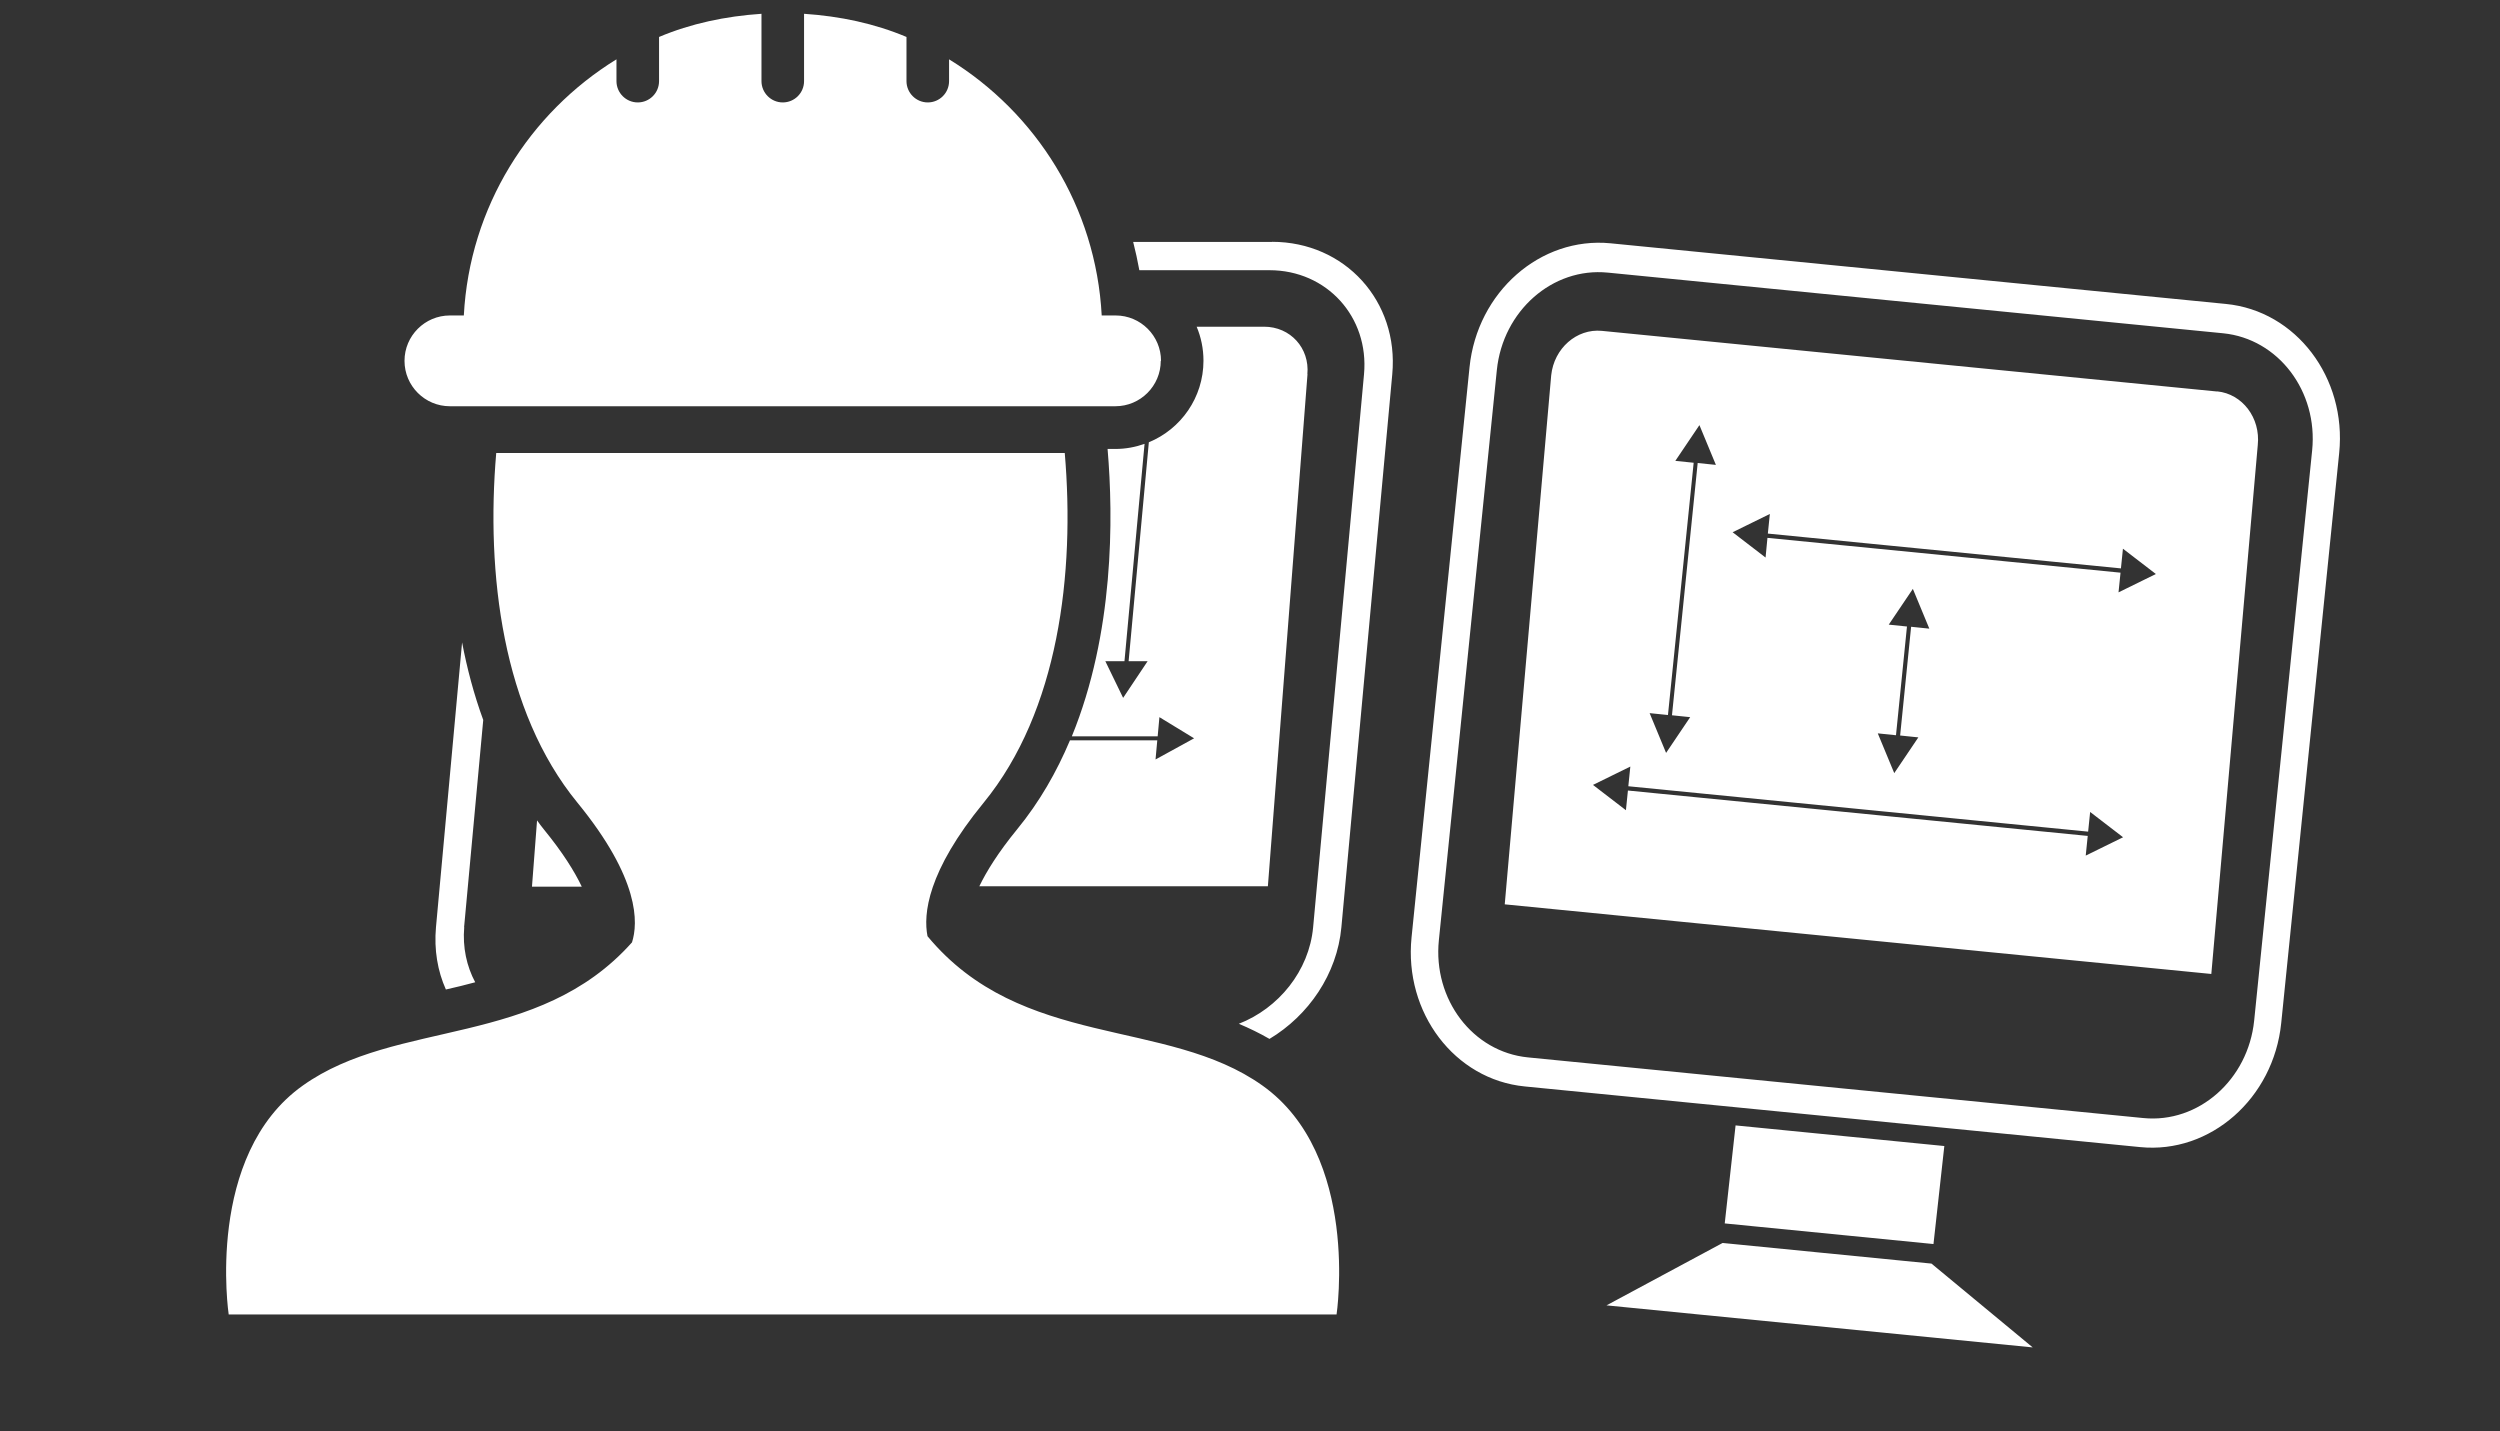 <?xml version="1.0" encoding="UTF-8"?>
<svg id="Vrstva_11" data-name="Vrstva 11" xmlns="http://www.w3.org/2000/svg" viewBox="0 0 186.71 106.91">
  <rect x="0" y="0" width="186.71" height="106.91" fill="#333333" stroke="none"/>
  <defs>
    <style>
      .cls-1 {
        fill: #fff;
      }
    </style>
  </defs>
  <g id="Vrstva_1" data-name="Vrstva 1">
    <path class="cls-1" d="M86.69,26.95c0,1.87-1.52,3.39-3.39,3.39h-49.7c-1.87,0-3.39-1.52-3.39-3.39s1.52-3.39,3.39-3.39h1.04c.43-8.11,4.89-15.12,11.4-19.13v1.63c0,.87.71,1.59,1.59,1.59s1.59-.71,1.59-1.59v-3.3c2.37-1,4.96-1.55,7.65-1.73v5.03c0,.87.71,1.59,1.59,1.59s1.59-.71,1.59-1.59V1.03c2.7.18,5.28.73,7.65,1.73v3.3c0,.87.71,1.59,1.59,1.59s1.59-.71,1.59-1.59v-1.63c6.51,4,10.97,11.01,11.4,19.13h1.04c1.87,0,3.39,1.52,3.39,3.39ZM99.82,98.17H17.08s-1.79-11.9,5.54-17.1c7.01-4.99,17.54-2.79,24.58-10.69.46-1.44.6-4.72-4.08-10.44-5.6-6.84-6.83-17.12-6.06-26.11h42.46c.77,8.99-.46,19.27-6.05,26.11-4.23,5.16-4.52,8.35-4.2,9.98,7.03,8.48,17.86,6.06,25.01,11.15,7.33,5.21,5.54,17.1,5.54,17.1ZM159.84,85.67l-45.96-4.53c-5.24-.51-9.03-5.51-8.46-11.13l4.33-42.58c.57-5.62,5.29-9.77,10.53-9.26l45.96,4.53c5.24.51,9.03,5.51,8.46,11.13l-4.33,42.58c-.57,5.62-5.3,9.78-10.53,9.26ZM120.07,20.36c-4.12-.41-7.83,2.86-8.28,7.28l-4.33,42.58c-.45,4.42,2.53,8.34,6.65,8.75l45.96,4.53c4.12.41,7.83-2.86,8.28-7.28l4.33-42.58c.45-4.42-2.53-8.34-6.65-8.75l-45.95-4.53ZM165.59,29.24l-45.96-4.53c-1.88-.18-3.57,1.31-3.78,3.32l-3.47,39.51,52.77,5.2,3.47-39.51c.21-2.02-1.15-3.81-3.03-4ZM145.21,85.59l-15.59-1.54-.81,7.32,15.59,1.54.81-7.32ZM144.25,94.37l-15.6-1.54-8.67,4.66,31.83,3.14-7.56-6.26ZM125.12,34.42l1.8-2.67,1.23,2.97-1.36-.14-1.92,18.84,1.36.14-1.8,2.67-1.23-2.97,1.37.14,1.92-18.84-1.37-.14ZM132.18,38.38l-.15,1.47,26.37,2.6.15-1.47,2.46,1.89-2.79,1.37.15-1.47-26.37-2.6-.14,1.47-2.46-1.89,2.79-1.37ZM143.27,55.07l-1.8,2.67-1.23-2.97,1.36.14.82-8.12-1.36-.14,1.8-2.67,1.23,2.97-1.36-.14-.82,8.12,1.36.14ZM155.77,63.9l.15-1.47-34.34-3.39-.15,1.47-2.46-1.89,2.79-1.37-.15,1.47,34.34,3.39.15-1.47,2.46,1.89-2.79,1.37ZM95,18.07h-10.37c.18.7.33,1.4.46,2.11h9.72c4.28,0,7.45,3.49,7.06,7.77l-3.8,41.3c-.3,3.27-2.59,6.06-5.55,7.21.78.33,1.55.7,2.29,1.13,2.92-1.75,5.05-4.84,5.37-8.34l3.8-41.3c.5-5.45-3.53-9.89-8.98-9.89ZM34.66,69.25l1.43-15.48c-.7-1.91-1.21-3.86-1.58-5.79l-1.95,21.27c-.15,1.68.12,3.27.74,4.65.74-.17,1.47-.34,2.19-.54-.64-1.2-.95-2.61-.82-4.12ZM40.11,61.26l-.38,4.96h3.72c-.54-1.14-1.43-2.56-2.81-4.25-.19-.22-.35-.46-.53-.7ZM97.64,27.95c.18-1.95-1.27-3.55-3.23-3.55h-5.04c.33.78.51,1.64.51,2.54,0,2.75-1.69,5.11-4.08,6.09l-1.51,16.35h1.42l-1.83,2.74-1.33-2.74h1.43l1.5-16.23c-.68.24-1.42.38-2.18.38h-.58v.02c.44,5.16.48,13.73-2.67,21.44h6.41l.13-1.43,2.59,1.58-2.88,1.58.13-1.43h-6.52c-.99,2.35-2.27,4.6-3.95,6.65-1.43,1.75-2.29,3.15-2.82,4.25h21.55l2.96-38.25Z"/>
  </g>
</svg>